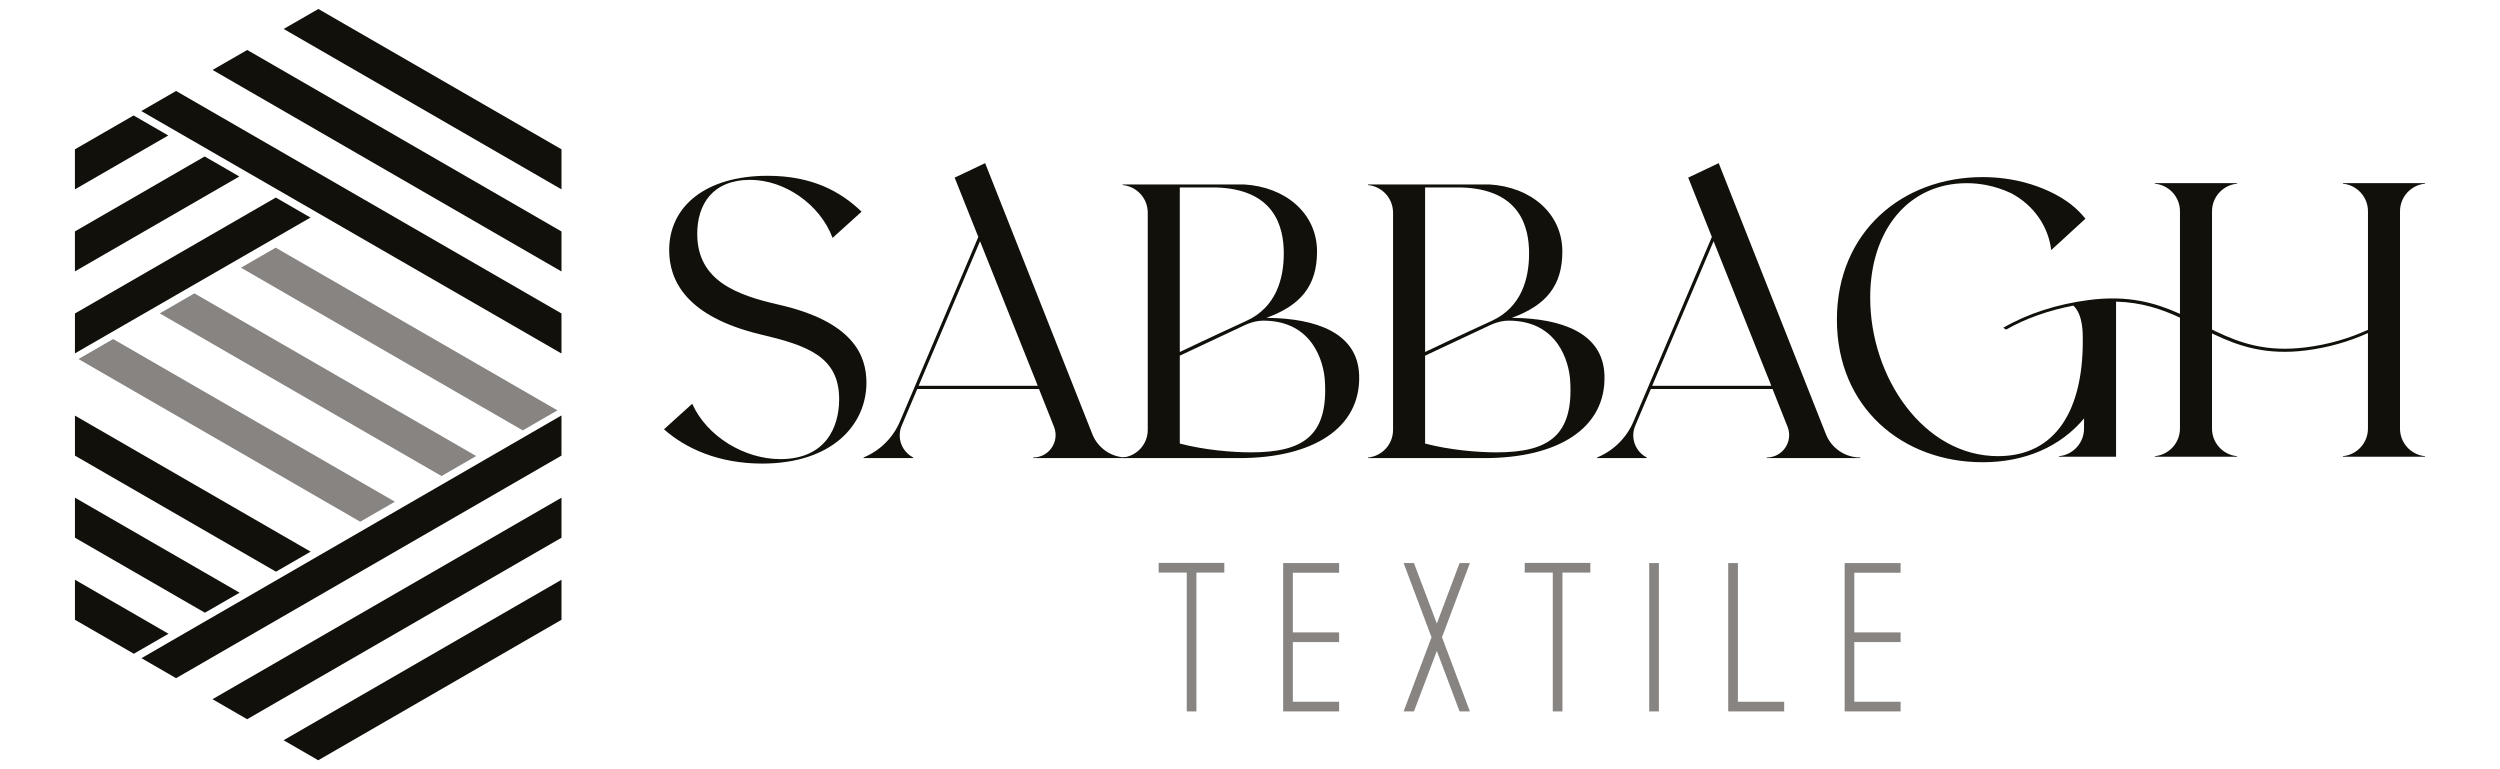 <?xml version="1.0" encoding="UTF-8"?><svg id="a" xmlns="http://www.w3.org/2000/svg" width="650" height="200" viewBox="0 0 650 200"><defs><style>.b{fill:#12100b;}.c{fill:#878482;}</style></defs><g><g><path class="b" d="M225.275,99.461c0,11.101-9.044,21.069-27.135,21.069-11.265,0-19.91-3.923-25.502-8.919l7.339-6.635c3.83,8.558,13.628,14.393,22.892,14.393,11.717,0,15.313-8.19,15.313-15.591,0-11.101-8.324-13.979-20.556-16.856-19.117-4.625-23.64-13.877-23.64-21.892,0-11.512,9.661-19.325,25.592-19.325,11.596,0,18.989,4.098,24.435,9.327l-7.539,6.817c-3.375-8.932-12.657-15.085-21.417-15.085-9.765,0-13.773,6.341-13.773,14.049,0,12.231,10.381,15.932,21.173,18.399,19.426,4.419,22.817,13.258,22.817,20.249Z"/><path class="b" d="M292.937,118.95v.144l-24.303-.005v-.144c4.086,0,6.891-4.094,5.439-7.898l-3.748-9.43-.188-.471h-31.65l-4.06,9.56c-1.3,3.114,.015,6.709,3.025,8.245v.144l-12.93-.005v-.144c4.263-1.754,7.663-5.117,9.464-9.36l2.45-5.776h.005l5.446-12.823h-.001l12.477-29.382-6.155-15.419,.013-.006,.605-.287,7.309-3.475,.004-.001v.002l26.908,68.03h.001l.965,2.439c1.449,3.66,4.987,6.064,8.924,6.064Zm-54.091-18.645h30.959l-.215-.539h.017l-1.577-3.927-13.223-33.122-12.145,28.596-3.816,8.991v.001Z"/><path class="b" d="M322.194,119.105h-23.78v-.003l-6.521-.001v-.145c3.688-.352,6.504-3.442,6.521-7.142V55.259c-.017-3.701-2.833-6.79-6.521-7.142v-.145h.004v-.011l6.517-.001v-.002h25.064c10.759,.641,18.952,7.496,18.952,17.45,0,8.773-4.116,13.966-13.138,17.219,.18,.01,.361,.021,.555,.024,11.963,.175,23.148,3.682,23.534,14.865,.477,13.81-12.08,21.592-31.186,21.589Zm-15.446-31.445v3.857s9.218-4.398,17.302-8.084c7.764-3.54,9.733-10.997,9.733-17.535,0-6.816-2.289-16.746-17.73-17.163h-9.305v7.842l.002,.026h-.002v31.056h-.001Zm37.703,11.126c-.314-4.553-3.078-15.472-16.102-15.419-.316,.002-.645,.027-.97,.067-1.309,.159-2.57,.561-3.766,1.118-4.104,1.908-16.865,7.918-16.865,7.918v22.852c6.3,1.665,13.616,2.29,18.495,2.29,13.312,0,20.221-4.072,19.207-18.825Z"/><path class="b" d="M385.973,119.105h-23.779v-.003l-6.521-.001v-.145c3.688-.352,6.504-3.442,6.521-7.142V55.259c-.017-3.701-2.833-6.79-6.521-7.142v-.145h.003v-.011l6.518-.001v-.002h25.064c10.758,.641,18.951,7.496,18.951,17.45,0,8.773-4.115,13.966-13.137,17.219,.18,.01,.361,.021,.555,.024,11.963,.175,23.148,3.682,23.534,14.865,.477,13.81-12.081,21.592-31.188,21.589Zm-15.446-31.445v3.857s9.219-4.398,17.302-8.084c7.764-3.54,9.733-10.997,9.733-17.535,0-6.816-2.288-16.746-17.729-17.163h-9.306v7.842l.003,.026h-.003v31.056h-.001Zm37.703,11.126c-.312-4.553-3.078-15.472-16.102-15.419-.316,.002-.644,.027-.97,.067-1.309,.159-2.569,.561-3.765,1.118-4.104,1.908-16.866,7.918-16.866,7.918v22.852c6.301,1.665,13.617,2.29,18.495,2.29,13.312,0,20.221-4.072,19.207-18.825Z"/><path class="b" d="M483.661,118.95v.144l-24.303-.005v-.144c4.087,0,6.892-4.094,5.44-7.898l-3.749-9.43-.188-.471h-31.65l-4.059,9.56c-1.3,3.114,.015,6.709,3.024,8.245v.144l-12.929-.005v-.144c4.263-1.754,7.663-5.117,9.463-9.36l2.45-5.776h.006l5.446-12.823h-.002l12.477-29.382-6.154-15.419,.013-.006,.605-.287,7.308-3.475,.005-.001v.002l26.907,68.03h.001l.966,2.439c1.448,3.66,4.986,6.064,8.923,6.064Zm-54.091-18.645h30.959l-.215-.539h.018l-1.578-3.927-13.222-33.122-12.146,28.596-3.816,8.991v.001Z"/><path class="b" d="M624.001,54.859v56.65c.038,3.682,2.846,6.75,6.519,7.101v.145l-21.376-.006v-.144c3.698-.354,6.522-3.46,6.522-7.176v-1.328h.001v-23.504c-4.945,2.233-10.341,3.768-15.972,4.497-10.5,1.358-17.665-1.122-24.113-4.186h-.003c-.135-.065-.292-.143-.459-.225v24.801c.027,3.693,2.839,6.772,6.521,7.125v.144l-21.376-.005v-.144c3.693-.354,6.515-3.453,6.522-7.162v-28.859c-4.741-2.182-9.937-3.978-16.613-4.159v31.677h.001v8.649h-.001v.005h-8.334v-.002l-6.519,.001v-.144c3.699-.353,6.522-3.46,6.522-7.176v-1.328h.01l.002-1.309c-6.124,7.311-15.291,11.387-26.38,11.387-20.771,0-37.883-14.154-37.883-37.068s17.109-37.069,37.883-37.069c1.947,0,3.864,.127,5.736,.373,4.721,.623,9.167,2.018,13.158,4.107,2.272,1.19,4.393,2.673,6.195,4.497,.592,.6,1.143,1.215,1.647,1.839l-.001,.001-5.751,5.277-3.147,2.889c-.735-6.184-4.579-11.72-10.4-14.783-2.102-.988-4.314-1.727-6.63-2.157-1.593-.296-3.231-.46-4.909-.46-15.178,0-25.126,12.204-25.126,29.742,0,20.818,13.947,41.229,33.228,41.229,15.18,0,22.045-12.206,22.045-29.846,0-1.835,.168-6.82-2.443-9.29-6.497,1.241-12.43,3.353-17.497,6.236l-.754-.475c6.306-3.65,13.927-6.139,22.321-7.225,10.26-1.328,17.369,.779,23.64,3.606v-26.683c-.007-3.708-2.828-6.807-6.522-7.161v-.144l6.522-.001v-.003h8.333v.001l6.521-.001v.144c-3.682,.352-6.494,3.432-6.521,7.124v30.805c.311,.153,.6,.295,.832,.409l-.001,.002c.052,.025,.104,.048,.156,.073,.018,.008,.04,.019,.057,.027v-.002c6.468,3.083,13.273,5.425,23.533,4.097,5.643-.73,11.042-2.279,15.97-4.547v-29.481h-.001v-1.328c0-3.716-2.824-6.822-6.522-7.176v-.144l6.523-.001v-.003h8.333v.001l6.519-.001v.144c-3.674,.351-6.481,3.418-6.519,7.101Z"/></g><g><path class="c" d="M318.32,148.872h-7.253v36.098h-2.516v-36.098h-7.295v-2.516h17.064v2.516Z"/><path class="c" d="M336.139,148.914v15.512h12.033v2.516h-12.033v15.512h12.033v2.516h-14.548v-38.571h14.548v2.516h-12.033Z"/><path class="c" d="M367.625,184.97h-2.683l7.253-19.286-7.253-19.286h2.683l5.953,15.722,5.912-15.722h2.683l-7.253,19.286,7.253,19.286h-2.683l-5.912-15.722-5.953,15.722Z"/><path class="c" d="M413.491,148.872h-7.253v36.098h-2.516v-36.098h-7.295v-2.516h17.064v2.516Z"/><path class="c" d="M431.31,184.97h-2.516v-38.571h2.516v38.571Z"/><path class="c" d="M463.886,184.97h-14.548v-38.571h2.516v36.056h12.033v2.516Z"/><path class="c" d="M482.123,148.914v15.512h12.033v2.516h-12.033v15.512h12.033v2.516h-14.548v-38.571h14.548v2.516h-12.033Z"/></g></g><g><polygon class="b" points="53.21 40.683 19.48 60.162 19.48 70.56 62.224 45.886 53.21 40.683"/><polygon class="b" points="34.735 30.021 19.48 38.818 19.48 49.227 43.746 35.224 34.735 30.021"/><polygon class="b" points="145.986 91.913 145.986 81.504 45.78 23.655 36.733 28.872 145.986 91.913"/><polygon class="b" points="80.721 56.566 71.708 51.363 19.485 81.504 19.485 90.009 19.48 91.873 80.721 56.566"/><polygon class="b" points="19.485 150.731 19.485 161.14 34.796 169.976 43.804 164.775 19.485 150.731"/><polygon class="b" points="19.485 129.393 19.485 139.803 53.276 159.307 62.291 154.102 19.485 129.393"/><polygon class="b" points="19.485 108.056 19.485 118.466 71.752 148.638 80.767 143.435 19.485 108.056"/><polygon class="b" points="145.981 108.011 36.785 171.125 45.78 176.326 145.986 118.455 145.986 109.949 145.981 108.011"/><polygon class="c" points="71.676 64.397 62.656 69.606 135.912 111.901 144.933 106.693 71.676 64.397"/><polygon class="c" points="50.546 76.273 41.532 81.478 114.792 123.771 123.801 118.57 50.546 76.273"/><polygon class="c" points="29.413 88.149 20.403 93.352 93.66 135.647 102.673 130.443 29.413 88.149"/><polygon class="b" points="82.744 197.667 145.989 161.144 145.989 150.734 73.732 192.462 82.744 197.667"/><polygon class="b" points="145.989 70.558 145.989 60.182 64.28 12.991 55.268 18.184 145.978 70.58 145.989 70.558"/><polygon class="b" points="145.989 38.822 82.767 2.333 73.755 7.527 145.989 49.232 145.989 38.822"/><polygon class="b" points="64.257 186.998 145.989 139.807 145.989 129.397 55.245 181.793 64.257 186.998"/></g></svg>